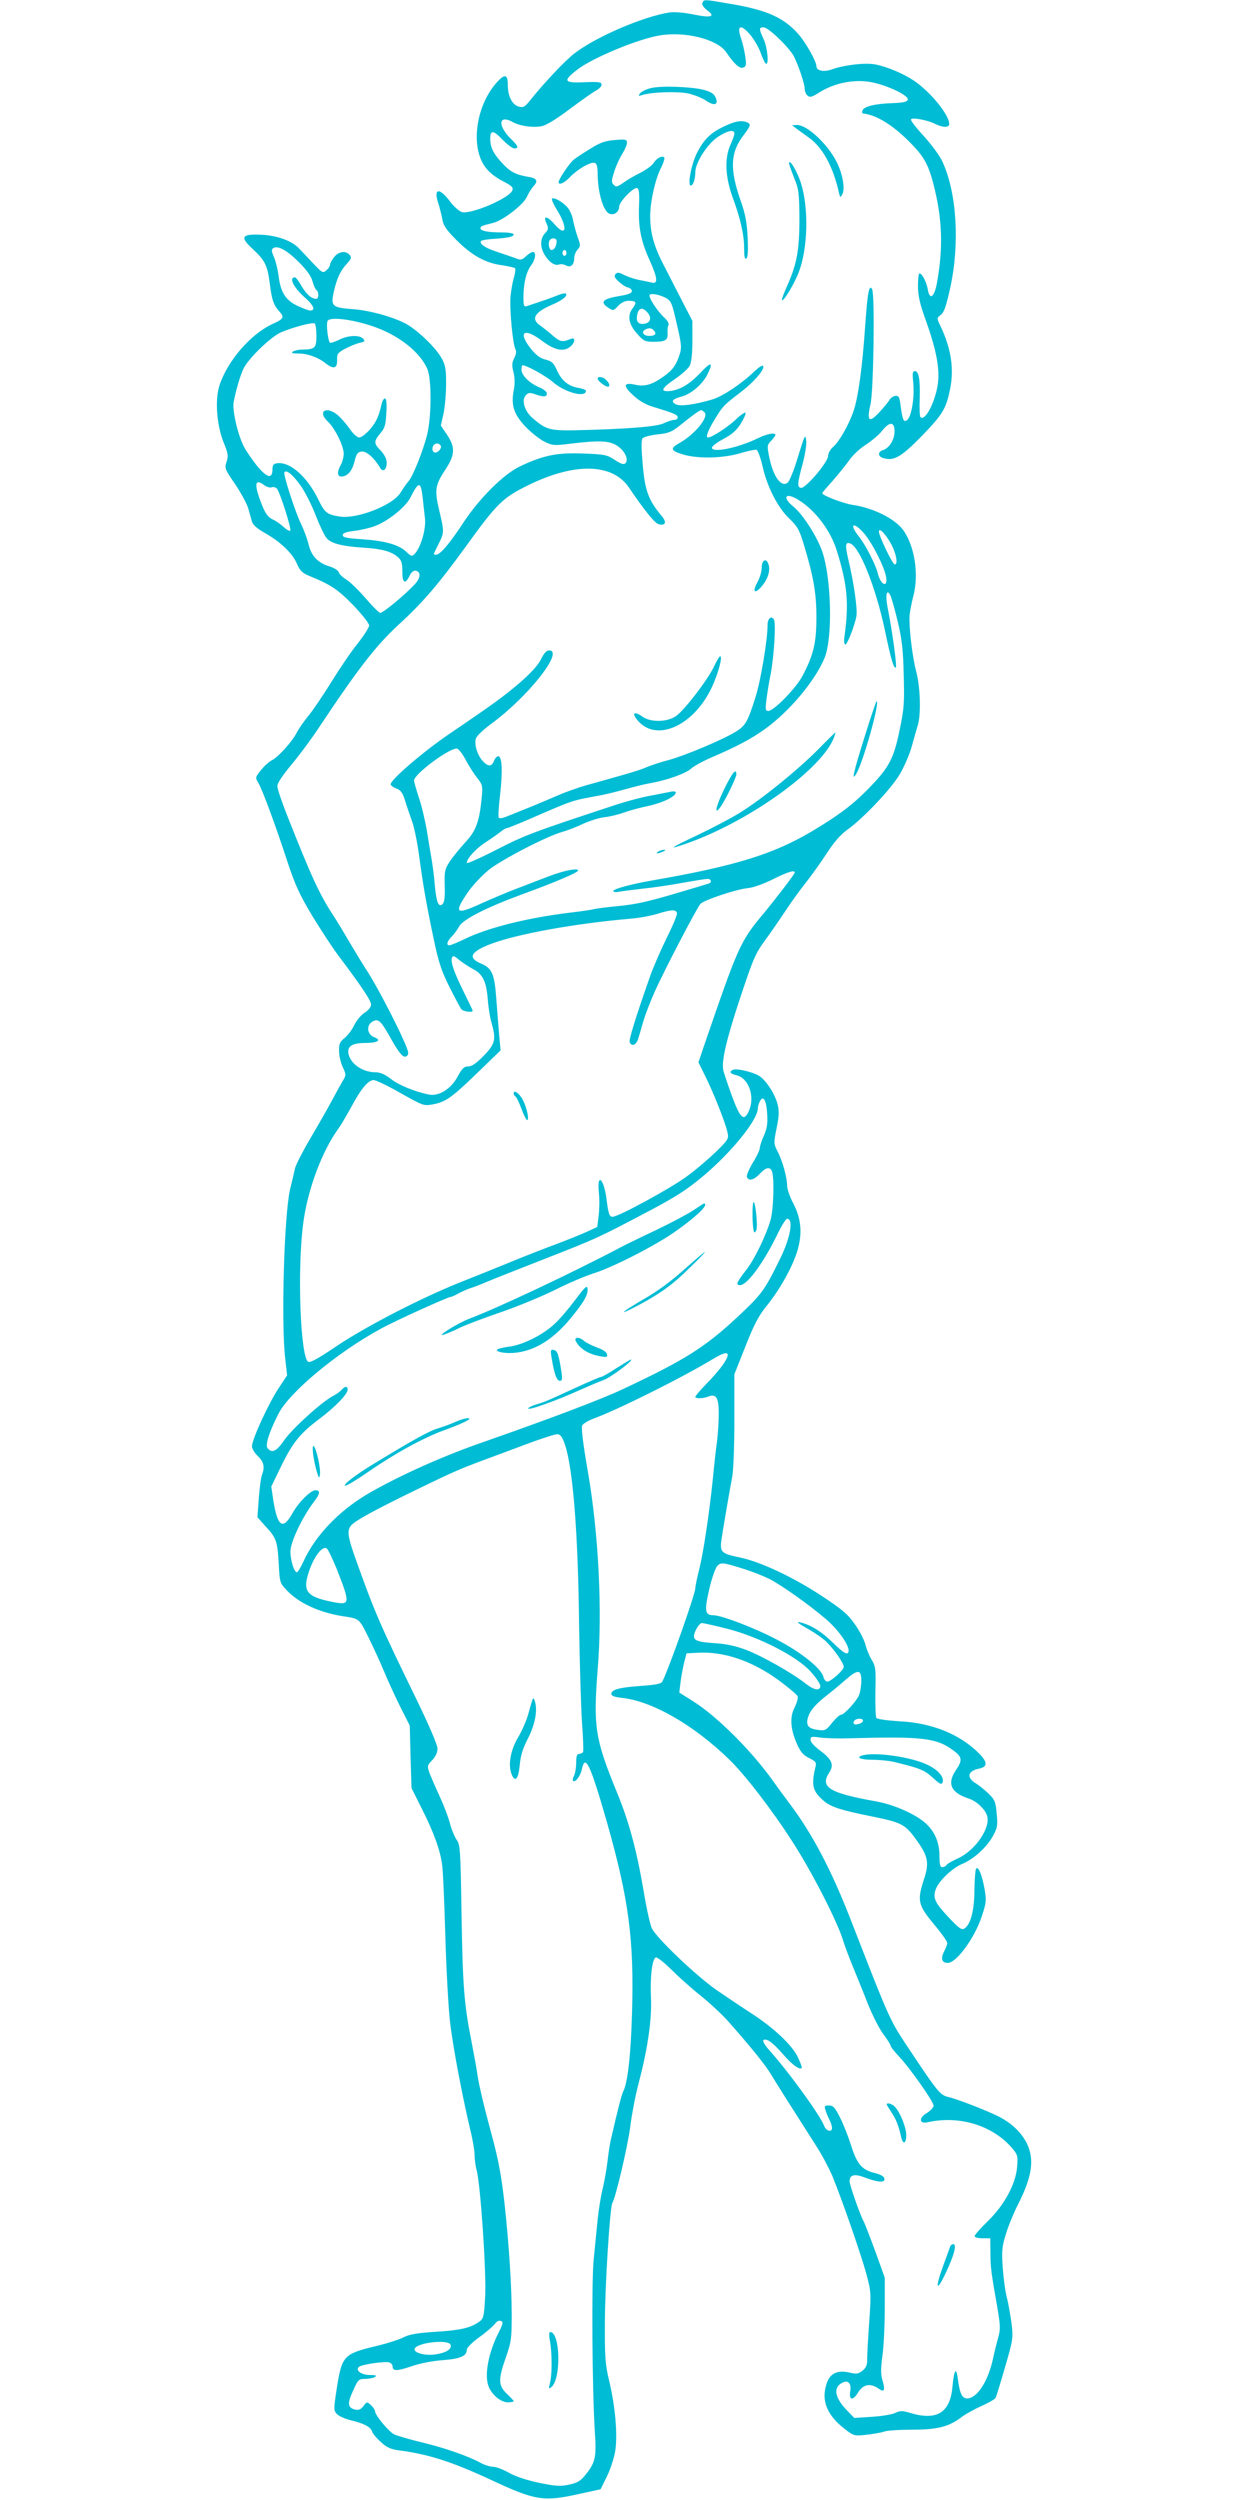 <?xml version="1.0" standalone="no"?>
<!DOCTYPE svg PUBLIC "-//W3C//DTD SVG 20010904//EN"
 "http://www.w3.org/TR/2001/REC-SVG-20010904/DTD/svg10.dtd">
<svg version="1.0" xmlns="http://www.w3.org/2000/svg"
 width="640pt" height="1280pt" viewBox="0 0 640 1280"
 preserveAspectRatio="xMidYMid meet">
<g transform="translate(0,1280) scale(0.1,-0.1)"
fill="#00bcd4" stroke="none">
<path d="M3596 12785 c-3 -9 6 -23 24 -37 46 -33 22 -41 -70 -22 -50 10 -98
14 -124 10 -136 -22 -373 -124 -483 -208 -49 -37 -156 -151 -229 -242 -26 -33
-35 -38 -57 -32 -34 8 -57 53 -57 111 0 56 -16 59 -59 10 -110 -125 -134 -344
-48 -441 16 -20 49 -44 71 -56 55 -28 66 -37 59 -53 -15 -40 -210 -123 -258
-111 -14 4 -42 29 -62 56 -55 72 -84 66 -59 -11 8 -24 17 -62 21 -83 5 -31 21
-54 73 -106 78 -78 148 -117 232 -128 33 -5 63 -12 67 -15 3 -4 1 -24 -5 -46
-7 -21 -15 -65 -18 -97 -6 -63 11 -246 25 -272 6 -11 4 -26 -6 -45 -12 -24
-13 -38 -4 -72 7 -30 8 -60 1 -95 -14 -76 1 -122 62 -186 28 -29 71 -63 95
-75 43 -21 50 -21 139 -10 144 17 195 15 235 -12 39 -26 59 -71 41 -89 -8 -8
-22 -4 -54 17 -39 26 -51 29 -164 33 -133 5 -202 -9 -322 -66 -83 -39 -209
-165 -289 -287 -70 -107 -119 -165 -140 -165 -16 0 -17 -4 12 54 30 60 30 62
4 172 -25 105 -21 131 31 209 50 76 52 114 9 179 l-32 47 14 62 c7 34 13 103
13 153 0 80 -4 97 -26 135 -29 49 -103 122 -164 162 -56 37 -196 78 -287 84
-107 8 -114 15 -98 89 16 70 34 109 69 146 21 23 23 30 12 43 -19 23 -56 18
-79 -11 -12 -15 -21 -32 -21 -39 0 -6 -8 -20 -19 -29 -18 -16 -21 -14 -72 40
-30 32 -61 65 -70 74 -35 37 -112 65 -191 68 -101 5 -111 -11 -46 -71 65 -61
77 -84 89 -177 11 -87 19 -111 51 -147 25 -27 19 -37 -35 -61 -112 -51 -230
-186 -273 -314 -24 -74 -15 -201 20 -291 24 -58 26 -72 16 -102 -11 -32 -9
-37 44 -114 30 -45 60 -100 67 -124 6 -23 15 -53 19 -67 4 -17 27 -37 68 -60
79 -45 140 -103 163 -158 14 -33 28 -46 56 -58 116 -47 151 -70 231 -152 45
-47 82 -94 82 -104 0 -10 -26 -51 -58 -92 -33 -40 -93 -129 -135 -197 -42 -68
-95 -146 -118 -174 -22 -27 -49 -65 -59 -85 -24 -47 -95 -126 -127 -142 -15
-7 -40 -30 -57 -51 -29 -37 -30 -38 -13 -66 21 -35 91 -226 150 -407 38 -115
61 -165 125 -272 44 -72 104 -164 134 -204 120 -159 168 -232 168 -252 -1 -13
-14 -29 -33 -41 -18 -11 -41 -39 -53 -63 -11 -24 -34 -54 -50 -67 -24 -19 -29
-30 -28 -67 0 -24 9 -61 19 -82 17 -36 17 -41 3 -65 -9 -14 -34 -60 -56 -101
-22 -41 -72 -129 -111 -195 -39 -66 -75 -136 -80 -155 -4 -19 -16 -69 -26
-110 -30 -132 -46 -676 -25 -863 l10 -89 -45 -68 c-50 -76 -135 -260 -135
-295 0 -12 13 -34 30 -50 31 -30 37 -56 21 -97 -5 -13 -12 -67 -16 -120 l-7
-96 39 -44 c58 -62 63 -77 70 -191 5 -100 6 -103 42 -140 61 -65 166 -113 286
-132 86 -13 83 -11 130 -105 24 -49 61 -128 81 -177 20 -48 58 -131 84 -183
l48 -95 4 -160 5 -160 55 -110 c59 -117 93 -211 102 -285 4 -25 11 -187 16
-360 5 -173 16 -376 25 -450 16 -131 63 -377 104 -550 12 -47 21 -103 21 -125
0 -22 5 -56 10 -75 20 -69 51 -529 44 -648 -6 -106 -8 -114 -33 -131 -43 -30
-94 -42 -223 -50 -93 -6 -133 -13 -164 -29 -22 -11 -81 -30 -130 -42 -174 -41
-183 -50 -209 -214 -17 -110 -17 -117 -1 -135 10 -11 41 -25 69 -32 68 -16
104 -34 112 -58 3 -11 23 -35 45 -54 28 -27 51 -37 87 -42 156 -20 277 -59
477 -152 229 -107 269 -113 456 -71 l105 23 32 65 c18 36 37 95 43 131 13 84
0 229 -31 359 -20 83 -23 120 -22 300 0 179 26 591 38 610 17 28 78 287 91
385 8 66 28 170 44 230 46 173 68 326 63 435 -5 109 6 201 25 208 7 2 43 -26
80 -63 37 -37 105 -98 152 -135 47 -38 110 -97 140 -131 115 -130 192 -226
217 -269 25 -42 115 -184 235 -372 27 -42 63 -110 80 -150 49 -120 145 -396
173 -498 25 -94 26 -97 15 -255 -6 -88 -11 -174 -10 -192 0 -22 -7 -37 -24
-51 -22 -17 -31 -18 -69 -9 -61 13 -98 -5 -115 -58 -28 -85 1 -159 90 -229 49
-38 50 -39 114 -32 35 4 76 11 90 16 14 6 79 10 144 10 129 0 189 15 254 65
18 14 62 38 98 55 37 16 70 35 75 42 4 7 26 79 49 159 41 141 42 148 33 224
-6 42 -16 102 -24 132 -8 29 -17 98 -21 152 -6 86 -4 108 16 172 12 41 40 108
61 150 74 144 87 234 45 318 -29 55 -77 101 -144 135 -59 30 -217 91 -259 100
-39 9 -55 29 -192 235 -108 162 -100 145 -303 666 -102 263 -200 448 -317 603
-31 41 -69 93 -85 116 -108 152 -286 329 -405 404 l-73 46 6 50 c3 28 12 74
18 101 l13 50 60 3 c133 7 276 -42 412 -141 50 -37 94 -74 97 -82 3 -9 -4 -33
-15 -56 -26 -49 -23 -110 11 -187 18 -41 32 -58 62 -73 36 -18 39 -23 33 -47
-22 -91 -15 -123 41 -171 36 -32 88 -49 247 -81 149 -30 170 -40 222 -111 66
-89 74 -124 47 -207 -37 -113 -33 -134 48 -232 39 -46 70 -90 70 -98 0 -7 -7
-27 -16 -43 -19 -38 -12 -59 19 -59 44 0 137 127 174 239 23 70 24 81 14 139
-13 71 -30 114 -42 106 -5 -3 -9 -51 -10 -107 0 -108 -19 -180 -51 -201 -14
-9 -27 0 -78 54 -73 77 -84 101 -70 144 13 42 84 111 135 132 59 24 127 86
158 142 24 44 26 56 20 116 -5 61 -10 72 -42 103 -20 19 -48 42 -63 51 -50 29
-45 64 12 76 47 9 48 32 4 77 -97 99 -242 158 -409 166 -63 4 -113 11 -118 17
-4 6 -6 67 -5 136 3 112 1 129 -18 160 -12 19 -27 55 -33 80 -7 25 -31 72 -55
105 -34 49 -64 75 -166 142 -145 96 -314 176 -419 198 -96 20 -105 27 -98 85
6 46 38 232 56 329 6 29 11 160 11 289 l0 236 56 141 c43 110 67 156 107 206
69 85 133 199 159 283 27 90 21 165 -21 246 -17 32 -31 73 -31 89 0 42 -24
129 -49 176 -20 39 -20 43 -5 118 13 63 14 87 5 124 -15 57 -63 128 -100 148
-37 19 -110 35 -127 28 -23 -9 -16 -21 16 -28 62 -14 96 -106 66 -179 -26 -62
-45 -46 -89 74 -21 58 -41 117 -44 132 -9 48 16 156 89 376 65 195 76 221 127
290 31 43 78 111 105 152 27 41 73 105 102 141 29 37 77 104 107 150 36 56 71
96 103 119 83 59 226 210 271 286 23 39 51 104 62 145 11 41 25 90 31 109 16
57 12 192 -9 272 -20 75 -38 227 -34 288 2 19 10 63 19 97 30 113 7 259 -53
341 -43 57 -153 112 -258 127 -49 8 -155 48 -155 60 0 3 24 31 53 63 28 32 66
79 84 104 17 26 56 62 86 81 30 20 68 51 83 71 39 49 64 48 64 -3 0 -42 -27
-86 -60 -96 -26 -8 -26 -32 1 -40 54 -17 91 3 195 109 110 114 127 140 148
242 22 105 6 211 -50 327 -18 38 -18 39 3 55 17 13 28 46 49 142 49 228 32
488 -42 645 -13 28 -55 85 -94 128 -39 42 -69 81 -66 86 7 11 87 -4 125 -24
39 -19 71 -19 71 0 0 47 -96 165 -182 223 -55 36 -135 70 -196 82 -51 10 -158
-2 -225 -26 -39 -14 -77 -6 -77 17 0 25 -54 120 -92 164 -75 85 -162 124 -347
155 -139 24 -137 24 -145 5z m246 -164 c18 -22 42 -62 52 -90 10 -28 22 -54
27 -57 17 -10 9 81 -11 125 -25 54 -25 61 0 61 24 0 131 -103 155 -149 24 -48
55 -140 55 -166 0 -13 7 -28 15 -35 12 -10 23 -7 62 18 74 46 169 66 254 53
82 -13 201 -68 197 -91 -3 -11 -21 -16 -78 -18 -90 -3 -146 -17 -154 -37 -3
-8 -2 -15 2 -16 67 -7 147 -55 233 -140 77 -76 101 -117 128 -221 46 -177 51
-326 18 -508 -14 -74 -38 -89 -47 -30 -7 37 -29 80 -42 80 -5 0 -8 -29 -8 -64
0 -49 9 -90 39 -173 58 -162 75 -259 61 -340 -16 -91 -65 -181 -87 -159 -4 3
-6 46 -4 94 3 100 -5 142 -25 142 -12 0 -13 -12 -8 -63 7 -71 -9 -169 -31
-187 -18 -15 -24 -2 -34 73 -5 44 -10 52 -26 50 -11 -1 -24 -10 -30 -19 -5
-10 -29 -39 -52 -64 -54 -58 -66 -47 -46 40 16 71 23 566 8 590 -15 25 -23
-14 -35 -185 -15 -220 -36 -369 -60 -440 -25 -72 -72 -154 -104 -183 -15 -12
-26 -33 -26 -46 0 -32 -116 -168 -139 -164 -20 4 -19 22 9 125 12 46 20 97 18
115 -5 39 -6 37 -48 -99 -17 -56 -39 -108 -47 -114 -32 -27 -74 30 -94 128
-12 60 -12 64 9 86 12 13 22 26 22 30 0 14 -42 6 -88 -16 -101 -50 -237 -78
-237 -49 0 7 27 28 60 45 44 24 67 44 89 80 16 26 26 50 23 54 -4 3 -29 -14
-55 -40 -42 -38 -118 -87 -137 -87 -13 0 -2 32 29 84 46 76 49 80 137 147 72
55 129 122 115 136 -4 4 -23 -9 -44 -29 -65 -63 -162 -127 -214 -143 -91 -27
-166 -37 -188 -25 -27 15 -18 27 31 40 48 13 104 61 130 111 33 66 21 70 -33
12 -58 -61 -106 -89 -157 -95 -53 -5 -46 13 23 60 35 24 70 55 77 69 9 17 14
61 14 128 l0 102 -51 99 c-28 55 -72 140 -97 189 -50 96 -69 167 -68 253 1 75
26 184 55 242 14 27 21 52 16 55 -13 8 -38 -5 -54 -30 -8 -13 -39 -35 -68 -50
-29 -14 -68 -37 -87 -51 -30 -21 -37 -23 -49 -10 -12 12 -12 21 3 67 9 30 28
71 41 91 13 21 24 46 24 57 0 17 -6 19 -62 14 -51 -4 -76 -13 -128 -46 -36
-22 -74 -47 -84 -56 -21 -17 -76 -100 -76 -113 0 -18 28 -6 56 23 38 41 110
83 129 75 11 -4 15 -21 15 -58 1 -97 30 -193 62 -203 24 -8 48 11 48 37 0 25
75 102 92 95 10 -3 12 -26 10 -88 -5 -109 9 -182 53 -279 42 -93 45 -125 13
-117 -13 3 -41 9 -63 13 -22 4 -56 15 -77 25 -29 15 -38 16 -47 5 -8 -9 -4
-19 17 -38 15 -14 36 -28 47 -30 11 -2 20 -10 20 -18 0 -11 -18 -18 -60 -25
-90 -15 -106 -31 -60 -61 24 -16 26 -16 50 10 15 16 35 26 53 26 40 0 44 -8
20 -40 -28 -38 -18 -84 27 -132 30 -34 39 -38 82 -38 61 0 74 9 71 46 -1 16 1
34 5 40 3 6 -5 22 -19 35 -41 38 -87 110 -77 120 11 11 77 -7 97 -27 16 -15
21 -32 51 -166 14 -64 15 -83 4 -115 -18 -55 -37 -80 -86 -114 -57 -40 -93
-49 -140 -39 -61 14 -65 -5 -11 -54 31 -29 66 -49 105 -60 105 -32 123 -40
123 -53 0 -7 -8 -13 -18 -13 -11 0 -34 -8 -53 -17 -35 -18 -194 -30 -454 -36
-131 -2 -150 3 -220 64 -41 36 -56 92 -32 116 12 13 21 14 48 4 43 -15 59 -14
59 5 0 8 -17 22 -37 30 -51 21 -93 62 -93 91 0 13 2 23 5 23 21 0 119 -54 157
-87 61 -53 168 -81 168 -44 0 5 -17 11 -38 15 -51 8 -87 37 -111 91 -16 37
-26 46 -59 54 -29 8 -49 24 -76 58 -66 85 -32 107 59 38 65 -49 113 -59 147
-28 24 21 24 48 1 38 -44 -18 -54 -16 -92 16 -21 19 -51 42 -65 52 -49 34 -30
68 61 107 53 23 81 45 70 57 -4 3 -24 -1 -44 -10 -33 -13 -75 -28 -155 -54
-16 -5 -18 2 -18 48 1 71 14 126 39 160 23 31 28 69 9 69 -6 0 -22 -10 -35
-22 -21 -20 -27 -21 -56 -9 -18 6 -60 21 -93 32 -59 18 -94 43 -80 56 3 3 32
8 64 10 75 5 102 11 102 23 0 6 -28 10 -62 10 -70 0 -108 8 -108 21 0 11 6 13
66 28 52 14 155 94 172 134 8 18 23 42 34 54 25 27 17 41 -30 48 -62 11 -90
25 -132 71 -45 49 -60 80 -60 124 0 46 16 44 63 -5 24 -25 51 -45 60 -45 25 0
21 12 -18 50 -43 42 -61 88 -38 97 9 4 30 -1 46 -11 37 -21 104 -31 151 -22
22 4 76 37 142 87 59 44 120 87 135 95 16 8 29 22 29 30 0 14 -13 16 -87 13
-106 -5 -113 6 -38 64 79 61 312 158 425 176 129 21 292 -20 337 -85 44 -64
70 -87 88 -80 15 5 17 14 11 56 -4 27 -13 68 -21 91 -25 70 -3 79 47 20z
m-2312 -1163 c40 -40 63 -72 70 -98 6 -22 15 -42 20 -45 13 -8 13 -45 -1 -45
-24 0 -50 23 -75 65 -14 25 -29 45 -33 45 -35 0 -7 -54 55 -108 42 -38 50 -62
21 -62 -7 0 -35 11 -64 24 -61 29 -87 70 -97 156 -4 30 -14 72 -23 93 -14 32
-14 40 -3 47 23 14 69 -11 130 -72z m1784 -257 c25 -27 17 -55 -17 -59 -31 -4
-43 14 -33 53 8 30 27 32 50 6z m-1407 -71 c131 -44 242 -130 281 -219 22 -50
22 -242 -1 -336 -21 -84 -72 -212 -96 -240 -10 -11 -28 -37 -40 -57 -38 -64
-221 -136 -310 -123 -66 10 -78 19 -110 85 -58 120 -147 198 -213 188 -18 -2
-23 -10 -23 -33 -1 -49 -28 -42 -80 21 -25 32 -55 75 -66 97 -31 59 -60 185
-53 226 10 57 35 143 52 176 27 53 140 162 192 184 61 26 160 52 171 45 5 -3
9 -31 9 -63 0 -64 -7 -70 -75 -71 -16 0 -37 -5 -45 -10 -11 -7 -4 -10 28 -10
47 0 100 -19 139 -50 41 -32 60 -27 59 16 -1 33 3 38 44 60 25 13 58 26 73 29
24 5 27 8 17 20 -17 21 -79 19 -124 -5 -22 -10 -42 -17 -46 -15 -10 6 -21 92
-13 111 9 23 119 11 230 -26z m1442 -23 c14 -17 4 -27 -25 -27 -28 0 -42 19
-23 31 20 12 35 11 48 -4z m258 -418 c24 -24 -51 -114 -126 -156 -52 -29 -49
-40 16 -60 78 -23 208 -20 298 8 37 11 72 18 79 16 6 -3 20 -40 30 -83 23
-105 78 -213 137 -269 41 -39 52 -58 73 -128 51 -168 66 -252 66 -377 0 -131
-14 -192 -72 -302 -33 -62 -146 -178 -174 -178 -15 0 -16 7 -10 57 4 31 13 89
21 127 18 93 29 267 17 285 -14 20 -32 4 -32 -29 0 -76 -35 -285 -62 -370 -40
-126 -51 -145 -99 -175 -61 -39 -257 -122 -344 -146 -43 -11 -97 -29 -119 -39
-38 -16 -97 -33 -306 -91 -41 -12 -104 -34 -140 -50 -36 -15 -105 -45 -155
-65 -49 -20 -102 -41 -117 -47 -15 -6 -30 -8 -34 -4 -4 3 -1 55 6 114 14 121
11 194 -7 201 -7 2 -17 -8 -23 -22 -12 -32 -30 -33 -58 -3 -27 29 -44 82 -36
114 4 15 37 46 83 80 188 139 372 373 292 373 -13 0 -26 -15 -41 -45 -14 -30
-51 -70 -108 -120 -82 -70 -128 -104 -362 -263 -134 -91 -300 -234 -300 -258
0 -5 13 -15 29 -21 22 -8 32 -21 44 -59 8 -27 24 -74 35 -104 12 -31 28 -110
37 -175 20 -150 37 -250 76 -435 25 -119 40 -163 81 -245 28 -55 55 -106 60
-112 10 -12 58 -19 58 -8 0 3 -20 45 -44 93 -51 103 -70 157 -62 178 5 13 11
11 37 -11 18 -14 49 -35 70 -46 50 -25 69 -64 76 -152 3 -40 11 -94 19 -121
25 -89 20 -110 -39 -171 -38 -39 -61 -55 -79 -55 -22 0 -32 -10 -55 -52 -33
-63 -97 -103 -148 -92 -73 15 -153 48 -194 80 -31 24 -55 34 -79 34 -63 0
-124 40 -137 91 -10 41 16 59 85 59 63 0 86 14 47 29 -42 16 -43 69 -1 85 24
9 38 -6 90 -100 33 -57 53 -84 66 -84 11 0 18 7 18 20 0 32 -155 338 -221 435
-14 22 -50 81 -79 130 -29 50 -67 113 -85 140 -71 109 -111 197 -236 513 -27
68 -49 134 -49 147 0 16 27 56 74 112 40 48 103 133 139 188 200 301 291 418
404 523 126 115 204 206 343 397 166 230 193 256 325 321 238 117 431 112 515
-12 80 -118 132 -182 152 -188 37 -9 43 10 15 43 -66 79 -85 129 -96 260 -8
88 -8 127 -1 137 6 7 41 16 77 20 57 6 72 12 117 48 59 48 98 76 106 76 3 0
11 -5 17 -11z m-1351 -170 c10 -16 -23 -46 -36 -33 -6 6 -8 18 -4 27 7 19 29
22 40 6z m-717 -205 c22 -31 57 -99 77 -152 21 -53 46 -107 57 -118 23 -27 79
-41 187 -48 95 -6 144 -19 178 -49 18 -16 22 -31 22 -75 0 -59 15 -66 38 -18
8 16 20 26 30 24 28 -5 26 -38 -5 -70 -54 -58 -165 -149 -177 -146 -7 2 -41
36 -76 77 -35 40 -78 82 -96 93 -18 11 -36 27 -39 37 -3 10 -23 23 -45 30 -62
18 -96 54 -110 114 -7 28 -24 74 -37 101 -30 60 -94 257 -87 268 10 15 43 -12
83 -68z m-185 1 c11 -8 27 -13 37 -10 9 3 21 0 27 -7 16 -20 76 -208 68 -215
-3 -4 -19 5 -34 19 -15 14 -40 32 -57 39 -22 11 -36 29 -53 72 -43 108 -39
141 12 102z m810 -62 c3 -32 9 -80 12 -108 6 -54 -22 -149 -53 -181 -14 -14
-18 -13 -43 11 -38 36 -108 56 -225 64 -79 5 -100 9 -100 21 0 11 17 17 60 22
33 4 79 15 103 24 68 25 159 98 183 146 43 85 53 85 63 1z m1909 -4 c90 -48
176 -156 211 -267 55 -177 63 -269 40 -439 -4 -26 -2 -43 4 -43 10 0 47 93 57
146 6 33 -13 171 -42 291 -17 74 -15 90 11 80 48 -18 130 -225 176 -441 33
-158 47 -203 57 -193 6 7 -19 189 -42 304 -13 65 -6 101 13 66 6 -11 23 -71
38 -134 22 -91 28 -146 31 -274 4 -142 2 -174 -21 -283 -29 -142 -53 -190
-150 -290 -85 -89 -162 -147 -302 -230 -194 -115 -391 -176 -804 -248 -116
-20 -210 -45 -210 -56 0 -5 12 -7 28 -4 15 3 70 10 122 16 52 5 145 19 205 30
61 11 118 20 128 20 19 0 23 -19 5 -24 -7 -2 -58 -18 -113 -34 -194 -58 -251
-72 -359 -82 -60 -6 -112 -13 -116 -15 -4 -2 -62 -11 -131 -19 -211 -26 -410
-76 -526 -132 -39 -19 -76 -34 -82 -34 -18 0 -12 21 12 45 12 12 29 35 38 52
20 36 140 97 322 164 170 62 287 112 287 122 0 14 -71 0 -143 -27 -34 -13
-109 -42 -167 -64 -58 -22 -145 -59 -193 -81 -122 -56 -134 -46 -64 57 23 35
72 87 108 117 69 55 299 174 379 196 25 7 72 25 105 41 33 15 83 31 110 34 28
3 74 14 103 25 28 10 84 25 123 33 70 15 139 48 139 68 0 6 -11 8 -27 4 -16
-3 -62 -12 -103 -20 -41 -7 -120 -28 -175 -46 -422 -139 -466 -155 -612 -230
-84 -43 -153 -74 -153 -68 0 22 45 72 94 104 28 18 62 42 76 53 14 11 29 21
35 21 5 0 57 21 115 46 233 101 209 93 370 123 30 6 87 20 125 31 39 11 94 25
124 30 85 15 184 50 211 76 14 12 61 38 105 57 125 53 205 96 274 146 125 91
255 246 303 363 42 103 35 406 -12 544 -28 80 -101 193 -150 232 -51 42 -42
70 13 41z m352 -181 c42 -50 104 -172 112 -223 9 -58 -28 -40 -43 20 -10 43
-62 144 -95 186 -54 68 -31 82 26 17z m141 -60 c24 -47 32 -98 15 -98 -11 0
-81 146 -81 168 0 25 38 -16 66 -70z m-2181 -1100 c17 -31 43 -73 59 -92 27
-34 28 -40 22 -104 -12 -121 -30 -168 -84 -225 -26 -29 -62 -72 -78 -96 -27
-41 -29 -51 -27 -127 2 -60 -2 -85 -12 -94 -20 -17 -31 11 -39 100 -3 41 -11
100 -16 130 -5 30 -17 98 -25 150 -9 52 -27 128 -41 168 -13 40 -24 79 -24 86
0 33 184 169 220 163 8 -1 29 -28 45 -59z m1683 -578 c-4 -11 -97 -133 -156
-204 -124 -149 -130 -164 -310 -688 l-26 -77 36 -73 c42 -85 103 -238 113
-287 7 -31 3 -37 -61 -100 -38 -36 -103 -92 -146 -123 -78 -59 -352 -208 -381
-208 -17 0 -22 13 -32 94 -14 103 -49 133 -39 32 4 -35 3 -90 -1 -121 l-7 -57
-54 -25 c-29 -13 -100 -42 -156 -63 -57 -21 -152 -58 -213 -83 -60 -25 -175
-71 -255 -103 -206 -80 -502 -232 -658 -337 -99 -67 -136 -86 -145 -79 -39 32
-55 460 -26 697 21 177 96 380 184 500 12 17 41 66 65 110 49 92 86 135 113
135 10 0 60 -23 110 -51 148 -83 143 -81 190 -74 67 12 98 33 227 158 l123
119 -7 76 c-4 43 -10 127 -15 189 -9 126 -22 156 -77 179 -70 29 -56 60 44 99
134 52 430 106 717 131 44 3 107 15 140 25 72 22 94 24 101 5 3 -7 -20 -63
-51 -125 -30 -61 -69 -150 -86 -198 -75 -213 -110 -327 -105 -339 10 -25 34
-15 44 19 5 17 18 59 27 92 10 33 35 98 56 145 49 110 216 430 235 452 19 20
183 75 244 81 26 2 80 22 125 44 79 40 120 52 113 33z m-140 -1234 c3 -49 -1
-74 -17 -111 -12 -26 -21 -55 -21 -64 0 -9 -16 -43 -36 -75 -19 -32 -33 -65
-30 -72 9 -23 36 -16 66 16 33 36 55 38 64 8 11 -44 6 -195 -9 -245 -23 -79
-80 -196 -119 -248 -55 -71 -61 -85 -37 -85 37 0 122 116 195 268 19 39 40 72
46 72 34 0 17 -97 -35 -203 -82 -167 -94 -182 -218 -299 -167 -156 -270 -221
-587 -370 -110 -52 -368 -150 -740 -280 -201 -71 -419 -170 -571 -259 -146
-87 -265 -212 -325 -343 -14 -31 -29 -56 -34 -56 -14 0 -33 61 -33 106 0 48
60 175 119 253 33 43 36 61 9 61 -24 0 -86 -61 -117 -117 -50 -89 -77 -71 -99
67 l-10 69 50 103 c59 121 97 169 196 243 81 61 145 127 145 150 0 19 -14 19
-31 -1 -7 -8 -27 -23 -45 -32 -56 -29 -209 -168 -249 -226 -39 -57 -62 -68
-85 -41 -13 16 7 81 56 177 56 110 301 314 524 435 72 40 344 163 358 163 4 0
23 8 42 19 19 10 46 22 60 26 14 4 50 18 80 31 30 13 165 66 300 119 266 104
272 107 530 243 140 74 196 110 281 181 146 123 279 288 279 346 0 9 5 26 11
37 17 32 33 6 37 -66z m-223 -1278 c-15 -23 -54 -69 -87 -102 -32 -33 -58 -63
-58 -68 0 -10 38 -9 65 1 41 17 55 -4 55 -84 0 -41 -4 -107 -9 -147 -6 -40
-15 -125 -21 -188 -19 -184 -49 -381 -70 -465 -11 -43 -20 -87 -20 -97 0 -29
-136 -414 -169 -478 -6 -11 -35 -17 -112 -22 -110 -8 -149 -19 -149 -41 0 -10
17 -16 53 -20 155 -16 368 -138 550 -315 80 -77 220 -259 322 -418 99 -152
229 -406 260 -504 9 -30 32 -91 50 -135 18 -44 53 -129 76 -189 24 -60 60
-132 81 -160 21 -28 38 -55 38 -60 0 -6 18 -28 39 -51 54 -55 181 -235 181
-256 0 -9 -16 -26 -35 -38 -42 -24 -39 -57 4 -47 161 36 330 -15 430 -129 31
-36 33 -42 29 -96 -6 -89 -65 -198 -150 -281 -37 -36 -68 -71 -68 -77 0 -6 18
-11 40 -11 l40 0 1 -72 c0 -77 4 -105 35 -280 16 -94 17 -113 5 -155 -7 -26
-20 -76 -27 -111 -26 -116 -81 -201 -132 -202 -26 0 -38 24 -48 101 -8 62 -19
47 -27 -37 -11 -136 -78 -179 -214 -139 -43 13 -54 13 -79 1 -16 -8 -70 -17
-119 -20 l-91 -6 -36 37 c-61 63 -73 113 -33 139 35 23 56 5 48 -42 -7 -44 15
-46 40 -4 27 44 64 50 109 18 25 -18 31 -5 17 42 -10 32 -10 60 -1 129 7 49
12 158 12 244 l0 155 -48 134 c-27 73 -54 143 -60 154 -19 35 -72 187 -72 205
0 35 25 41 81 19 67 -25 102 -26 97 -4 -2 11 -21 22 -53 29 -64 17 -88 46
-119 145 -14 44 -39 107 -56 140 -25 50 -35 60 -56 60 -22 0 -24 -3 -18 -22 3
-13 13 -35 20 -50 8 -15 14 -34 14 -43 0 -24 -30 -17 -40 10 -21 55 -180 275
-283 390 -22 25 -34 46 -28 50 17 10 47 -12 102 -75 46 -53 83 -79 94 -68 2 2
-6 26 -19 53 -29 63 -123 152 -244 230 -51 33 -128 85 -172 115 -108 75 -313
272 -333 318 -9 20 -28 107 -42 192 -36 210 -74 351 -135 500 -113 275 -123
338 -100 631 25 302 5 695 -50 1014 -25 143 -35 226 -29 237 5 9 30 24 56 34
122 44 459 212 617 308 74 44 91 35 51 -26z m-812 -416 c41 -123 67 -455 72
-927 3 -198 10 -422 15 -498 6 -76 8 -143 5 -148 -4 -5 -13 -9 -21 -9 -10 0
-14 -13 -14 -46 0 -25 -5 -54 -11 -66 -6 -11 -8 -22 -5 -26 11 -11 38 25 45
59 17 83 44 25 130 -276 110 -388 138 -596 127 -970 -6 -214 -22 -359 -45
-403 -8 -15 -29 -96 -61 -237 -6 -22 -15 -78 -20 -125 -6 -47 -18 -111 -26
-144 -8 -32 -19 -100 -24 -150 -5 -50 -14 -140 -20 -201 -12 -108 -8 -680 6
-893 8 -119 2 -149 -42 -205 -30 -39 -44 -48 -89 -58 -45 -10 -67 -9 -155 9
-65 14 -121 32 -155 52 -29 16 -65 30 -80 30 -15 0 -44 9 -64 20 -66 36 -185
77 -301 105 -63 15 -127 34 -142 41 -29 15 -98 99 -98 119 0 6 -9 20 -21 31
-20 18 -21 18 -38 -5 -14 -18 -24 -22 -44 -18 -37 10 -40 31 -9 97 25 57 29
60 62 60 19 0 42 5 50 10 11 7 4 10 -26 10 -44 0 -75 23 -57 41 13 13 137 31
157 23 9 -3 16 -12 16 -19 0 -26 21 -26 95 -1 45 16 109 28 162 32 91 7 123
21 123 54 0 9 29 39 66 65 36 26 71 57 79 68 8 12 20 17 29 14 14 -5 12 -15
-13 -64 -49 -97 -71 -209 -51 -267 15 -45 63 -86 101 -86 16 0 29 3 29 6 0 3
-16 20 -35 38 -44 42 -45 73 -5 186 27 77 30 97 30 215 0 146 -14 363 -36 566
-17 150 -31 228 -68 364 -36 132 -65 254 -72 305 -3 25 -17 100 -30 168 -38
192 -45 282 -51 657 -5 323 -7 352 -25 375 -10 15 -26 52 -34 83 -8 32 -32 94
-53 140 -21 45 -44 99 -52 119 -12 36 -12 39 14 66 17 18 27 39 27 59 0 19
-42 117 -109 255 -181 371 -213 444 -300 688 -51 140 -56 171 -34 199 21 25
117 78 352 192 167 81 201 96 326 143 39 14 135 50 215 80 80 30 154 54 165
53 15 -2 25 -16 38 -55z m-1165 -645 c67 -173 66 -178 -35 -157 -125 26 -145
55 -110 157 26 77 70 132 91 114 7 -6 31 -57 54 -114z m2090 7 c40 -13 95 -35
123 -49 63 -33 203 -132 288 -205 73 -63 132 -153 112 -173 -8 -8 -28 5 -74
50 -62 61 -116 94 -172 107 -20 4 -9 -5 35 -30 36 -20 80 -50 98 -67 40 -38
92 -112 92 -131 0 -17 -66 -76 -84 -76 -8 0 -17 11 -20 24 -11 44 -116 128
-242 193 -115 60 -281 123 -322 123 -43 0 -46 23 -21 132 13 57 32 111 42 121
19 19 28 18 145 -19z m-95 -303 c164 -42 358 -142 428 -220 27 -30 49 -63 49
-73 0 -27 -32 -22 -74 11 -66 53 -222 141 -302 172 -57 22 -104 32 -166 36
-105 7 -119 17 -95 68 9 19 23 35 30 35 8 0 66 -13 130 -29z m687 -265 c0 -25
-5 -57 -11 -73 -12 -32 -77 -103 -94 -103 -7 0 -27 -19 -45 -41 -31 -39 -35
-41 -73 -36 -46 6 -60 21 -52 57 9 37 35 70 96 118 30 23 74 60 99 82 62 54
80 53 80 -4z m8 -208 c-5 -15 -48 -24 -48 -10 0 14 12 22 33 22 10 0 17 -5 15
-12z m-63 -88 c365 10 438 2 523 -60 49 -35 51 -52 17 -102 -48 -70 -27 -117
66 -147 39 -13 83 -54 93 -88 19 -62 -62 -179 -150 -218 -28 -13 -55 -28 -58
-34 -4 -6 -14 -11 -22 -11 -10 0 -14 14 -14 58 0 70 -25 126 -72 168 -53 47
-163 95 -253 111 -241 43 -288 73 -239 148 25 38 14 66 -43 109 -32 23 -53 46
-53 58 0 17 5 18 48 12 26 -4 97 -6 157 -4z m-2048 -3105 c8 -23 -24 -42 -80
-50 -51 -7 -111 9 -104 29 10 32 172 50 184 21z"/>
<path d="M3333 12349 c-23 -5 -47 -17 -55 -26 -12 -15 -10 -16 12 -9 49 15
182 19 236 7 29 -7 70 -23 90 -37 43 -29 65 -20 47 19 -8 17 -25 28 -60 37
-63 16 -217 22 -270 9z"/>
<path d="M3710 12154 c-71 -33 -105 -66 -141 -136 -30 -59 -50 -168 -32 -168
12 0 23 33 23 70 1 48 62 143 114 178 51 34 86 41 86 18 0 -8 -9 -33 -20 -57
-31 -69 -27 -164 11 -269 41 -112 59 -192 59 -263 0 -41 3 -56 11 -51 8 5 10
39 7 108 -4 78 -12 121 -36 189 -56 159 -53 245 13 332 39 51 42 60 19 69 -29
11 -59 6 -114 -20z"/>
<path d="M4077 12142 c12 -9 40 -29 62 -45 71 -49 126 -148 156 -282 6 -27 8
-28 17 -11 15 27 5 95 -24 158 -43 93 -153 198 -207 198 l-26 -1 22 -17z"/>
<path d="M4040 11964 c0 -6 12 -39 26 -75 24 -59 26 -76 27 -209 0 -162 -13
-232 -63 -344 -17 -38 -29 -70 -26 -73 8 -8 64 86 86 144 47 125 51 327 11
455 -19 60 -60 129 -61 102z"/>
<path d="M2826 11782 c-2 -4 8 -29 24 -54 58 -93 51 -147 -10 -77 -40 46 -62
47 -41 3 10 -23 9 -30 -9 -49 -25 -27 -26 -71 0 -112 22 -36 52 -56 73 -47 9
3 24 1 35 -5 24 -13 42 3 42 38 0 13 8 33 17 43 16 17 16 22 0 66 -9 26 -19
64 -23 85 -3 20 -15 48 -26 62 -23 29 -75 59 -82 47z m24 -216 c0 -25 -12 -46
-26 -46 -14 0 -20 41 -7 53 12 12 33 7 33 -7z m50 -61 c0 -8 -4 -15 -10 -15
-5 0 -10 7 -10 15 0 8 5 15 10 15 6 0 10 -7 10 -15z"/>
<path d="M3060 10861 c0 -11 39 -41 52 -41 13 0 9 18 -8 34 -17 18 -44 21 -44
7z"/>
<path d="M1954 10733 c-14 -65 -27 -92 -60 -132 -20 -22 -44 -41 -54 -41 -11
0 -32 18 -49 44 -17 24 -44 55 -61 70 -60 50 -107 20 -51 -33 37 -35 81 -125
81 -166 -1 -16 -7 -41 -15 -55 -20 -35 -19 -60 3 -60 31 1 55 28 67 77 10 40
16 49 37 51 24 3 64 -32 94 -83 14 -25 34 -10 34 26 0 19 -11 40 -30 61 -37
38 -37 48 -3 89 24 28 28 44 31 106 3 48 0 73 -7 73 -6 0 -13 -12 -17 -27z"/>
<path d="M3900 9894 c0 -20 -10 -54 -22 -75 -28 -51 -14 -63 23 -20 31 38 44
79 34 111 -11 35 -35 24 -35 -16z"/>
<path d="M3656 9388 c-33 -70 -154 -227 -196 -255 -45 -31 -130 -32 -171 -2
-40 28 -56 20 -28 -15 95 -121 291 -35 385 168 33 73 55 156 41 156 -4 0 -18
-24 -31 -52z"/>
<path d="M4427 9028 c-58 -184 -69 -235 -42 -188 36 62 122 370 103 370 -2 0
-30 -82 -61 -182z"/>
<path d="M4185 8959 c-104 -104 -275 -243 -390 -316 -44 -28 -143 -80 -220
-117 -140 -66 -160 -79 -75 -50 325 110 707 383 770 548 5 14 8 26 7 26 -1 0
-43 -41 -92 -91z"/>
<path d="M3707 8758 c-42 -87 -52 -135 -20 -92 24 31 83 152 83 169 0 35 -21
9 -63 -77z"/>
<path d="M3370 8440 c-18 -12 -2 -12 25 0 13 6 15 9 5 9 -8 0 -22 -4 -30 -9z"/>
<path d="M2630 7201 c0 -6 4 -12 10 -16 5 -3 19 -32 31 -65 12 -33 25 -57 29
-55 12 8 -9 85 -31 117 -20 28 -39 37 -39 19z"/>
<path d="M3853 6570 c2 -76 8 -97 20 -66 7 18 -4 135 -14 141 -4 3 -7 -31 -6
-75z"/>
<path d="M3551 6604 c-30 -20 -115 -65 -190 -101 -75 -35 -156 -75 -181 -88
-248 -131 -630 -311 -775 -366 -57 -21 -175 -94 -135 -83 14 4 50 19 80 34 30
15 125 51 210 80 85 29 211 81 280 115 69 35 157 72 195 84 97 30 302 134 410
207 92 63 165 127 165 144 0 14 1 14 -59 -26z"/>
<path d="M3504 6301 c-64 -58 -137 -112 -207 -152 -59 -34 -105 -64 -103 -67
3 -2 56 24 118 59 85 49 135 86 207 156 53 51 93 92 90 93 -3 0 -50 -40 -105
-89z"/>
<path d="M2947 6147 c-32 -43 -79 -99 -105 -123 -59 -57 -166 -111 -237 -119
-30 -4 -57 -11 -60 -15 -8 -14 54 -22 103 -15 102 14 195 76 284 188 61 75 80
111 76 140 -2 18 -14 7 -61 -56z"/>
<path d="M2949 5932 c20 -38 65 -66 124 -76 34 -6 38 -5 35 10 -2 11 -22 25
-52 35 -26 10 -56 25 -65 33 -25 23 -55 21 -42 -2z"/>
<path d="M2824 5849 c13 -80 26 -119 42 -119 12 0 14 8 9 43 -14 92 -21 112
-39 115 -17 4 -18 -1 -12 -39z"/>
<path d="M3156 5795 c-38 -25 -73 -45 -79 -45 -5 0 -64 -25 -131 -56 -148 -68
-152 -70 -198 -84 -21 -6 -40 -15 -43 -20 -10 -17 145 39 275 98 36 16 85 37
110 46 37 13 158 104 140 105 -3 0 -36 -20 -74 -44z"/>
<path d="M2332 5520 c-24 -11 -65 -26 -92 -34 -44 -13 -135 -64 -335 -186 -88
-54 -151 -103 -138 -107 6 -2 62 32 124 75 135 93 276 170 385 210 99 36 148
61 119 61 -11 0 -39 -8 -63 -19z"/>
<path d="M1603 5355 c4 -27 12 -68 19 -90 11 -35 12 -37 16 -15 5 29 -17 130
-31 145 -6 6 -7 -8 -4 -40z"/>
<path d="M4540 2025 c0 -2 11 -20 24 -40 24 -35 37 -69 50 -127 9 -41 26 -34
26 10 0 39 -30 114 -57 144 -14 16 -43 25 -43 13z"/>
<path d="M4865 1298 c-2 -7 -18 -50 -35 -96 -43 -119 -37 -143 11 -42 44 92
59 150 40 150 -6 0 -14 -6 -16 -12z"/>
<path d="M2727 4100 c-3 -8 -13 -42 -22 -75 -9 -33 -32 -86 -51 -118 -39 -64
-54 -142 -35 -190 18 -46 35 -27 42 45 4 46 15 83 37 127 38 72 54 142 43 191
-5 22 -10 29 -14 20z"/>
<path d="M2816 813 c11 -64 11 -170 0 -213 -8 -31 -7 -33 7 -22 51 42 46 282
-6 282 -6 0 -7 -17 -1 -47z"/>
<path d="M4418 3813 c-40 -10 -14 -23 47 -23 36 0 86 -5 112 -11 135 -33 155
-41 199 -81 36 -33 45 -37 50 -24 10 27 -24 66 -81 92 -84 39 -262 64 -327 47z"/>
</g>
</svg>
